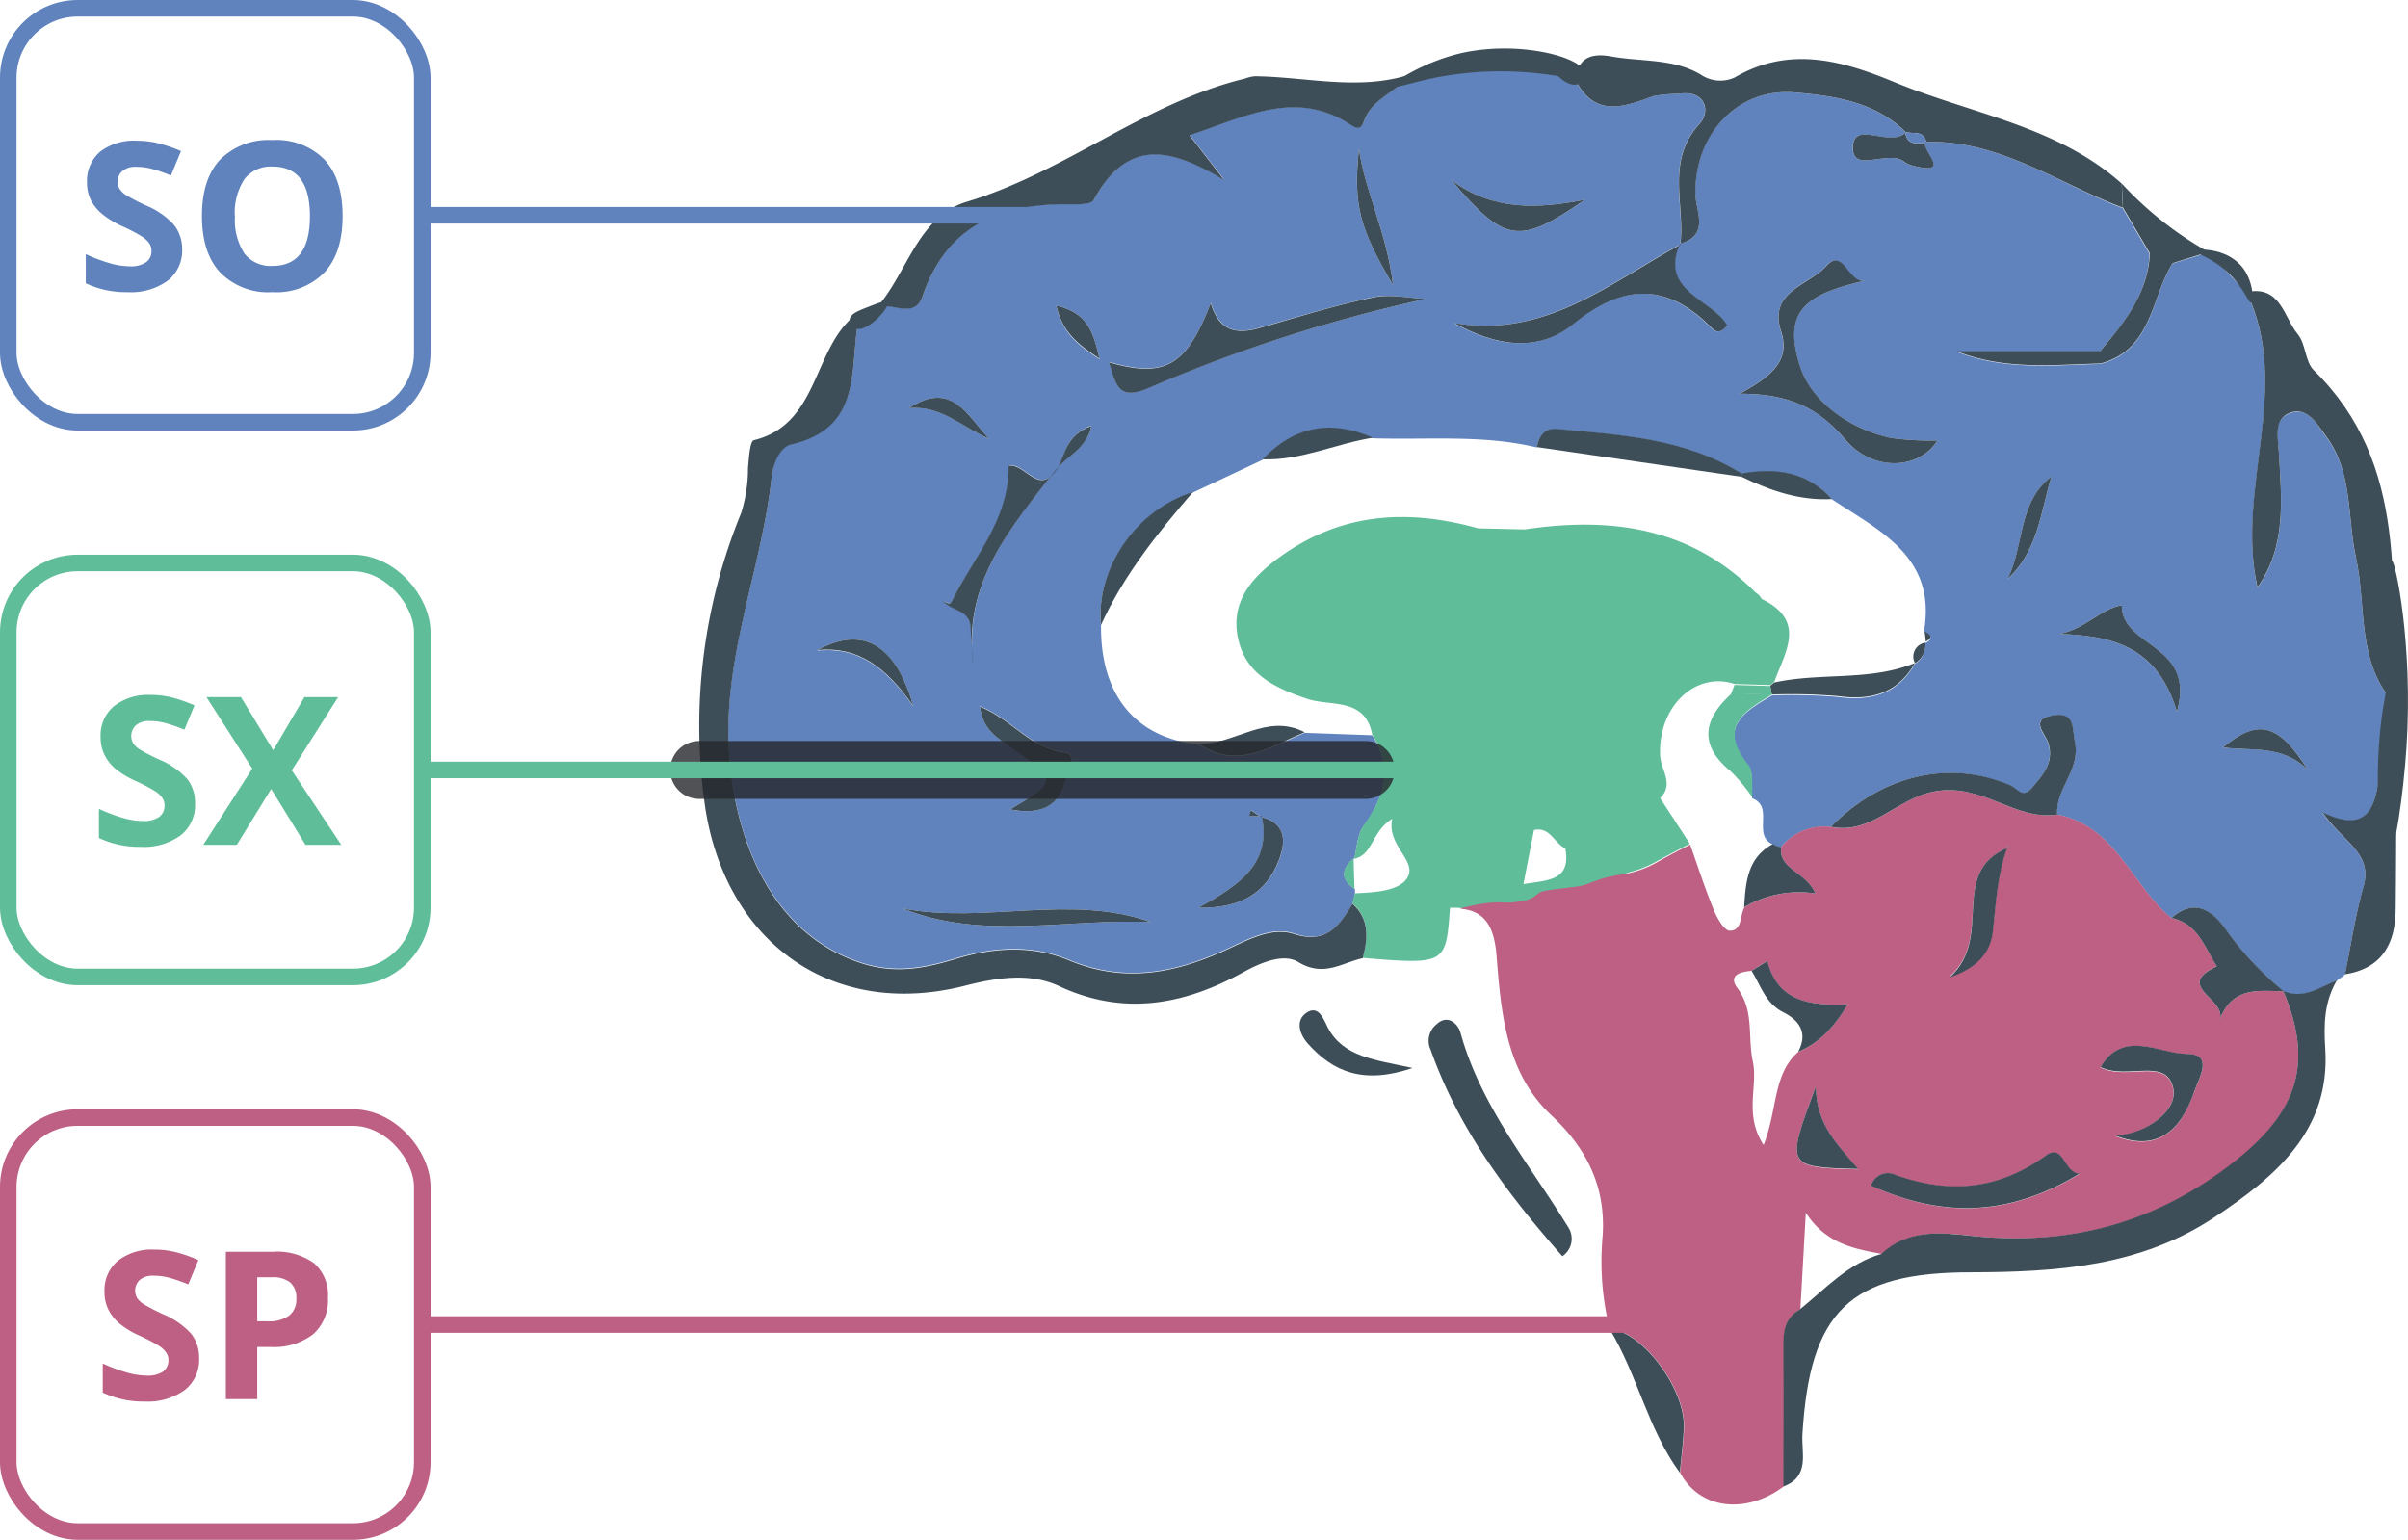 <svg id="Layer_1" data-name="Layer 1" xmlns="http://www.w3.org/2000/svg" width="290.83" height="185.99" viewBox="0 0 290.83 185.99"><defs><style>.cls-1{fill:#6083bd;}.cls-2{fill:#bd6083;}.cls-3{fill:#60bd9a;}.cls-4{fill:#3e4e58;}.cls-5,.cls-6,.cls-7,.cls-8{fill:none;}.cls-5{stroke:#6083bd;}.cls-5,.cls-6,.cls-7{stroke-miterlimit:10;stroke-width:2px;}.cls-6{stroke:#60bd9a;}.cls-7{stroke:#bd6083;}.cls-8{stroke:#26272c;stroke-linecap:round;stroke-linejoin:round;stroke-width:7px;opacity:0.8;}</style></defs><path class="cls-1" d="M289.33,85.14c0,2.37.05,4.74.08,7.11a2.69,2.69,0,0,0-2.22,2.56c-.53,3.36-1.81,5.71-6.68,3.35,2.37,3.52,6.12,4.82,4.94,9-1,3.45-1.51,7-2.23,10.57l-1,.73c-2.08.82-4,2.35-6.48,1.28l.07,0a38.33,38.33,0,0,1-6.63-6.94c-1.45-2.15-3.69-4.76-6.95-1.91-4.79-3.94-6.67-11.09-13.78-12.49-.25-3.13,2.85-5.43,2.13-8.72-.33-1.55.07-3.61-2.46-3.27-3.21.44-1.1,2.17-.72,3.48.67,2.31-.74,3.83-2.08,5.39-1.08,1.24-1.69,0-2.5-.37-7.33-3.21-15.57-1.31-21.72,5a6.67,6.67,0,0,0-6,2.44,1.67,1.67,0,0,1-1-.36c-2.51-1.11.23-4.54-2.47-5.56-.15-1.37.2-3.13-.53-4-3.7-4.58-.42-6.47,2.94-8.44a67.19,67.19,0,0,1,7.91.19c4,.54,7.23-.33,9.32-4l0,0a2.54,2.54,0,0,0,1.24-2.48h0c1.12-.58.62-1-.15-1.35,1.58-9-5.21-12.16-11.05-16-3-3.3-6.78-3.83-10.93-3.08-6.83-4.3-14.62-4.68-22.31-5.42-1.47-.14-2.22.8-2.45,2.2-6.53-1.58-13.18-.89-19.79-1.11-5.06-2.23-9.52-1.42-13.35,2.61l-8.39,3.94c-6.88,2.16-11.76,9.22-11.11,16.08-.08,8.41,4.2,13.6,11.84,14.35,4.64,3.1,8.63.3,12.75-1.4l8.16.29c2.59,4,1.48,7.49-1.06,11-.76,1.07-.77,2.67-1.13,4l0-.16c-1.52,1.29-1.69,2.55.11,3.75l0,.56-.29,1.21c-1.61,2.66-3.13,4.9-7.08,3.58-2.53-.84-5.28.55-7.68,1.68-6.32,3-12.58,4.37-19.45,1.52-4.41-1.84-9-1.63-13.76-.18-3.56,1.08-7.17,1.86-11.32.52-10.61-3.42-15.16-14.3-16-25C87.16,79.42,92,68.88,93.19,57.6c.19-1.74,1-3.7,2.38-4,9.25-2.13,6.76-10.12,8.35-16.07L106,37c1.82-.47,4.5,1.52,5.43-1.23,2.84-8.37,9-11.16,17.23-11.13,1.19,0,3.12.1,3.45-.52,4.26-7.85,9.77-6,15.76-2.4l-4.19-5.42c6.66-2.18,12.83-5.66,19.49-1.24,1,.68,1.29.32,1.63-.59,1-2.66,3.94-3.39,5.5-5.51,6.68.12,13.43-1.43,20,.78,2.35,4.49,5.8,3.18,9.35,1.88a16.57,16.57,0,0,1,3-.28c3.36-.55,3.94,2.14,2.63,3.58-4.17,4.53-1.76,9.74-2.35,14.61-8.55,4.64-16.36,11.37-27.33,9.49,4.93,2.76,10.08,3.62,14.33.16,6.11-5,11.41-5.07,16.87.55.42.42,1.1.56,1.75-.46-1.83-3.17-8.22-4.07-5.69-9.81,3.72-1.06,1.92-3.94,1.89-6.09-.12-7.17,5.08-12.79,12-12.2,4.8.42,9.69,1.11,13.4,4.8-1.86,2-6.35-1.58-6.38,1.87,0,3.16,4.27.18,6.2,1.7a3,3,0,0,0,1.12.49c4.84,1.24.82-2,1.45-2.89,8.92-.26,16,5,23.83,8l3.24,5.51c-.2,4.85-3.05,8.35-6,11.82H236.3c5.78,2.31,11.6,1.64,17.39,1.49,6.24-1.65,6.08-7.89,8.7-12.13l4.34-1.35,4.6,4.85C276.92,47,270,59,272.65,71c3.53-5,2.9-10.62,2.59-16.24-.09-1.74-.83-4.09,1.38-4.86s3.27,1.47,4.29,2.82c3.28,4.34,2.56,9.76,3.64,14.71C285.86,73.37,284.56,80.08,289.33,85.14Zm-137,13.54-1.25-.82-.21.71h1.53c1.21,5.67-2.6,8.31-7.65,11.06,5.29.11,8.19-1.9,9.68-5.61C155.24,102,155.55,99.46,152.31,98.68ZM127.62,56.76c-2.18,3.12-3.8-.88-5.76-.53.13,6.56-4.31,11.13-6.91,16.47-.29.6-1.37-.55-.86,0,1,1.09,3.15,1,3.19,3.19,0,1.53.22,3,.33,4.57-1.44-10,4.49-16.83,9.94-23.8,1.33-1.61,3.68-2.46,4.27-5.23C128.79,52.46,128.66,54.93,127.62,56.76Zm44.62-20.65c-2.15-.1-4.4-.63-6.44-.21-4.58,1-9.08,2.37-13.6,3.67-2.64.76-4.89.62-5.95-3-2.94,7.64-5.56,9.09-12.3,7.15.87,2.77,1,4.82,5.07,3A181.67,181.67,0,0,1,172.24,36.11ZM234,53.2a34.91,34.91,0,0,1-5.57-.29c-5.15-1.07-9.81-4.54-11.09-8.79-2-6.46.54-8.56,8-10.24-2.1.51-2.81-4-4.79-1.74s-7,3-5.46,7.88c1.07,3.31-.76,5.27-5,7.54,6.45,0,9.77,2,12.74,5.52C226.23,57,231.8,56.77,234,53.2ZM109,109.73c9.7,3.9,19.94,1.18,30,1.65C129.2,107.92,119,111.64,109,109.73ZM248.69,76.57c6.33.22,11.86,1.46,14.23,9.4,2.3-8.3-6.66-7.64-6.66-12.87C253.63,73.57,251.86,76,248.69,76.57ZM191.42,24.12c-5.65,1.11-11.09,1.38-16.11-2.35C181.8,29.4,183.48,29.61,191.42,24.12ZM122,97.77c2.93.58,5.59.08,6.56-3.17.35-1.16,1.57-3.59.13-3.73-4.19-.42-6.55-4.09-10.34-5.57.34,2.91,2.18,3.88,3.85,5C127.79,94.23,127.77,94.36,122,97.77ZM164.13,18c-.72,6.73.07,9.6,4.12,16.44C167.48,28,164.88,23.24,164.13,18ZM278.74,93c-3.59-5.7-6-6.19-10.27-2.72C271.82,90.74,275.67,89.89,278.74,93ZM119.47,53c-2.56-2.57-4.42-7.16-9.7-3.7C113.74,48.92,116.22,51.63,119.47,53Zm128.29,4.58c-4.06,3.11-3.26,8.3-5.28,12.36C246.08,66.65,246.46,61.94,247.76,57.56Zm-149,21c4.91-.46,8.23,2.06,11.54,6.73C108.15,77.71,104.09,75.58,98.75,78.52Zm28.82-41.6c.75,3.15,2.38,4.56,5.23,6.41C132,39.84,131.22,37.76,127.57,36.92Z"/><path class="cls-2" d="M275.76,119.69s0,0,0,0h.06Z"/><path class="cls-3" d="M212.77,72.35a2.05,2.05,0,0,0-.74-.78c-7.84-7.87-17.46-9.18-27.88-7.62l-5.62-.13c-8.4-2.35-16.39-1.94-23.79,3.34-3.61,2.57-6.27,5.65-5.15,10.22,1,4.12,4.47,5.76,8.38,7.06,2.73.9,6.93-.22,7.76,4.3,2.59,4,1.47,7.48-1.06,11-.76,1.07-.77,2.67-1.13,4,2.3-.47,2.09-3.29,4.61-4.84-.69,3.2,2.92,5,1.89,7-.87,1.73-4,1.9-6.4,2l-.3,1.21c2.09,1.89,1.88,4.19,1.24,6.59,10,.83,10.06.79,10.54-6v-.05h.42a6.63,6.63,0,0,1,1.31.09,64.68,64.68,0,0,0,10.81-1.53,50.56,50.56,0,0,0,9-2.81,13.44,13.44,0,0,0,3.66-1.49c1.24-.66,2.5-1.32,3.77-2l-3.58-5.5c1.72-1.71.08-3.42,0-5.11-.31-5.88,4.23-10.27,9-8.68l4.35.13.45-.42C215.55,78.82,218.26,75,212.77,72.35ZM184,106.79c.45-2.36.86-4.45,1.27-6.53,1.95-.44,2.45,1.61,3.78,2.21C189.79,106.43,186.93,106.3,184,106.79Z"/><path class="cls-3" d="M175.54,109.73v0h0Z"/><path class="cls-2" d="M275.77,119.73c-3,0-6.17-.66-7.74,3.57,1.19-2.57-5.64-4.1-.29-6.59-1.47-2.27-2.29-5.16-5.49-5.83-4.8-3.93-6.67-11.09-13.78-12.49-5.19.77-9.06-3.91-14.93-2.76-4.53.87-7.54,5.25-12.41,4.25a6.66,6.66,0,0,0-6,2.42c-.34,2.73,2.93,3,4.14,5.62a13.06,13.06,0,0,0-8.59,1.67c-.55,1-.26,2.86-1.77,2.82-.68,0-1.53-1.53-1.93-2.51-1.06-2.58-1.92-5.25-2.85-7.88-1.27.65-2.53,1.31-3.77,2a12.38,12.38,0,0,1-5.17,1.7l-.42.11a9.15,9.15,0,0,0-1.54.39c-.56.18-1.11.42-1.67.61a8.72,8.72,0,0,1-1.52.31c-1.1.14-2.22.26-3.32.44a2.15,2.15,0,0,0-.79.25c-.19.12-.36.27-.54.4a3,3,0,0,1-1.08.49c-.49.11-1,.21-1.51.27a12.07,12.07,0,0,1-1.7,0,15.32,15.32,0,0,0-3.16.37c-.36.08-.73.15-1.09.24a3.6,3.6,0,0,0-.5.16c3.16.26,4.15,2.39,4.41,5.83.54,6.9,1.18,14.05,6.6,19.12,4.36,4.08,6.59,8.71,6.2,14.59a33.83,33.83,0,0,0,.84,11.17c4,.38,9.18,7.24,9,12-.07,1.81-.32,3.6-.49,5.39,2.31,4.41,7.87,5.15,12.53,1.68,0-5.34.05-10.69,0-16,0-2.09-.21-4.15,2-5.4.21-3.61.41-7.22.66-11.67,2.37,3.72,5.79,4.38,9.24,5,3.16-3,7.07-2.6,10.83-2.19,11.92,1.3,22.48-1.58,31.94-9.07C277.54,134.21,279.42,128.34,275.77,119.73Zm-33.35-17.29a.24.24,0,0,1,0-.09c.1-.11.18-.22.27-.33l-.22.38-.08,0c-1.18,3.23-1.34,6.61-1.71,10-.23,2-1.23,4.25-5.26,5.62C240.88,113.19,235.29,105.51,242.42,102.44ZM213,138.31c-2.41-3.73-.65-7.06-1.3-10.09s.2-6.08-1.85-8.85c-1.19-1.61.39-2,1.69-2.1l1.9-1.19c1.24,4.91,5.17,5.45,9.74,5.21-1.73,2.88-3.51,4.7-6,5.77C214.09,129.79,214.71,134,213,138.31Zm6.29-7.06c.12,4.65,2.52,6.85,5.12,10C215.69,141,215.69,141,219.3,131.25Zm6.66,12a2.15,2.15,0,0,1,3-1.3c6.47,2.32,12.35,1.82,18.09-2.31,2.21-1.59,2.15,2,4.1,2.17C242.36,147.13,234.29,147,226,143.21Zm39-11.27c-1.63,4.75-4.52,7.19-9.47,5.24,3.82-.25,7.45-3.05,7-5.61-.72-4-5.57-1-8.8-2.68,2.74-4.64,7.19-1.61,10.46-1.6S265.59,130.18,265,131.94Z"/><path class="cls-4" d="M163.35,109.16c2.08,1.89,1.87,4.19,1.23,6.58-2.54.56-4.71,2.33-7.78.46-1.75-1.06-4.44,0-6.78,1.31-7,3.84-14.31,5.26-22.13,1.59-3.55-1.66-7.62-1-11.48,0-16.28,4.06-29-5.65-31.3-22a67.81,67.81,0,0,1,4.41-35.15,18,18,0,0,0,.82-5.39c.11-1.19.22-3.27.71-3.39,8.19-2,7-11.73,12.87-15.56-1.59,5.95.9,13.94-8.35,16.07-1.33.31-2.19,2.27-2.38,4-1.22,11.28-6,21.82-5.11,33.68.82,10.7,5.37,21.58,16,25,4.15,1.34,7.76.56,11.32-.52,4.75-1.45,9.35-1.66,13.76.18,6.87,2.85,13.13,1.46,19.45-1.52,2.4-1.13,5.15-2.52,7.68-1.68C160.22,114.06,161.74,111.82,163.35,109.16Z"/><path class="cls-4" d="M227.23,151.46c3.16-3,7.08-2.6,10.83-2.19,11.92,1.29,22.48-1.58,31.94-9.08,7.56-6,9.42-11.86,5.76-20.5,2.46,1.07,4.4-.46,6.48-1.28-1.51,2.6-1.6,5.2-1.4,8.3.62,9.81-5.95,15.38-13.34,20.29-9,6-19.08,6.65-29.43,6.68-14.75,0-19.47,4.74-20.38,19.55-.14,2.27.95,5.12-2.3,6.32,0-5.34.05-10.69,0-16,0-2.09-.21-4.15,2-5.4C220.48,155.66,223.21,152.6,227.23,151.46Z"/><path class="cls-4" d="M256.39,25.09c-7.84-2.94-14.91-8.21-23.83-7.95l.09.08c-.27-1.58-1.67-.95-2.56-1.31l.08.06c-3.71-3.69-8.6-4.38-13.4-4.8-6.89-.59-12.09,5-12,12.2,0,2.15,1.83,5-1.89,6.09l.07.07c.59-4.87-1.82-10.08,2.35-14.61,1.31-1.44.73-4.13-2.63-3.58a16.57,16.57,0,0,0-3,.28c-3.55,1.3-7,2.61-9.35-1.88.17-2.81,1.91-3.35,4.28-2.92,3.61.66,7.46.22,10.78,2.17a4.2,4.2,0,0,0,4.11.38c6.68-3.93,13.18-2,19.48.62,9.22,3.78,19.49,5.24,27.28,12.18C256.3,23.15,256.35,24.12,256.39,25.09Z"/><path class="cls-4" d="M170.29,9c-1.56,2.12-4.51,2.85-5.5,5.51-.34.91-.61,1.27-1.63.59-6.66-4.42-12.83-.94-19.49,1.24l4.19,5.42c-6-3.59-11.5-5.45-15.76,2.4-.33.62-2.26.53-3.45.52-8.18,0-14.39,2.76-17.23,11.13-.93,2.75-3.61.76-5.43,1.23,3.65-4.22,4.89-10.9,10.81-12.68,11.84-3.57,21.47-11.94,33.53-14.86a5.16,5.16,0,0,1,1.19-.29C157.78,9.27,164.05,11,170.29,9Z"/><path class="cls-4" d="M289.33,85.14c-4.77-5.06-3.47-11.77-4.78-17.76-1.08-4.95-.36-10.37-3.64-14.71-1-1.35-2.19-3.55-4.29-2.82s-1.47,3.12-1.38,4.86c.31,5.62.94,11.26-2.59,16.24-2.7-12,4.27-24-1.32-35.67,4.12-.86,4.48,3,6.17,5.07,1,1.19.89,3.33,1.95,4.37C291.14,56.18,288.65,71,289.33,85.14Z"/><path class="cls-4" d="M188.7,151.74c-6.62-7.5-12.53-15.37-15.91-24.94a2.54,2.54,0,0,1,.74-3.1c1.33-1.24,2.57,0,2.85,1,2.48,9,8.42,16,13.11,23.67A2.55,2.55,0,0,1,188.7,151.74Z"/><path class="cls-4" d="M283.22,117.68c.72-3.53,1.24-7.12,2.23-10.57,1.18-4.13-2.57-5.43-4.94-9,4.87,2.36,6.15,0,6.68-3.35a2.69,2.69,0,0,1,2.22-2.56c0,5.9,0,11.8-.07,17.7C289.29,114.05,287.63,117,283.22,117.68Z"/><path class="cls-4" d="M194.37,160.48c4,.38,9.18,7.24,9,12-.07,1.8-.32,3.6-.49,5.39C199,172.59,197.75,166,194.37,160.48Z"/><path class="cls-4" d="M170.61,129c-5.87,2-9.55.53-12.64-2.93-1.05-1.17-1.54-2.85-.15-3.76s2,.67,2.53,1.78C162.23,127.68,166,128,170.61,129Z"/><path class="cls-4" d="M172.24,36.11A181.67,181.67,0,0,0,139,46.76c-4,1.8-4.2-.25-5.07-3,6.74,1.94,9.36.49,12.3-7.15,1.06,3.6,3.31,3.74,5.95,3,4.52-1.3,9-2.7,13.6-3.67C167.84,35.48,170.09,36,172.24,36.11Z"/><path class="cls-4" d="M234,53.2c-2.23,3.57-7.8,3.81-11.15-.12-3-3.49-6.29-5.53-12.74-5.52,4.24-2.27,6.07-4.23,5-7.54-1.57-4.83,3.37-5.54,5.46-7.88s2.69,2.25,4.79,1.74c-7.48,1.68-10,3.78-8,10.24,1.28,4.25,5.94,7.72,11.09,8.79A34.91,34.91,0,0,0,234,53.2Z"/><path class="cls-4" d="M248.47,98.39c-5.19.78-9.06-3.91-14.93-2.77-4.52.88-7.55,5.25-12.41,4.25,6.14-6.28,14.38-8.18,21.71-5,.81.36,1.42,1.61,2.5.37,1.34-1.56,2.75-3.08,2.08-5.39-.38-1.31-2.49-3,.72-3.48,2.53-.34,2.13,1.72,2.46,3.27C251.32,93,248.22,95.26,248.47,98.39Z"/><path class="cls-4" d="M202.91,29.46c-2.53,5.74,3.86,6.64,5.69,9.81-.65,1-1.33.88-1.75.46-5.46-5.62-10.76-5.53-16.87-.55-4.25,3.46-9.4,2.6-14.33-.16,11,1.88,18.78-4.85,27.33-9.49Z"/><path class="cls-4" d="M127.56,56.69c-5.46,7-11.39,13.75-10,23.8-.11-1.52-.3-3-.33-4.57,0-2.22-2.22-2.1-3.19-3.19-.51-.58.57.57.86,0,2.6-5.34,7-9.91,6.91-16.47,2-.35,3.58,3.65,5.76.53Z"/><path class="cls-4" d="M109,109.73c10,1.91,20.24-1.81,30,1.65C128.9,110.91,118.66,113.63,109,109.73Z"/><path class="cls-4" d="M210.34,57.59,185.62,54c.23-1.4,1-2.34,2.45-2.2,7.69.74,15.48,1.12,22.31,5.42Z"/><path class="cls-4" d="M275.83,119.73c-3,0-6.22-.69-7.8,3.57,1.19-2.58-5.64-4.1-.29-6.58-1.48-2.28-2.29-5.17-5.49-5.84,3.26-2.85,5.5-.24,6.95,1.91A38.33,38.33,0,0,0,275.83,119.73Z"/><path class="cls-4" d="M248.69,76.57c3.17-.57,4.94-3,7.57-3.47,0,5.23,9,4.57,6.66,12.87C260.55,78,255,76.79,248.69,76.57Z"/><path class="cls-4" d="M191.42,24.12c-7.94,5.49-9.62,5.28-16.11-2.35C180.33,25.5,185.77,25.23,191.42,24.12Z"/><path class="cls-4" d="M122,97.77c5.74-3.41,5.76-3.54.2-7.42-1.67-1.17-3.51-2.14-3.85-5,3.79,1.48,6.15,5.15,10.34,5.57,1.44.14.22,2.57-.13,3.73C127.62,97.85,125,98.35,122,97.77Z"/><path class="cls-4" d="M164.13,18c.75,5.22,3.35,10,4.12,16.44C164.2,27.62,163.41,24.75,164.13,18Z"/><path class="cls-4" d="M144.09,59.42c-4.31,5-8.37,10.06-11.12,16.08C132.33,68.64,137.21,61.58,144.09,59.42Z"/><path class="cls-4" d="M278.74,93c-3.07-3.1-6.92-2.25-10.27-2.72C272.71,86.8,275.15,87.29,278.74,93Z"/><path class="cls-4" d="M214.28,82.44c5.61-1.24,11.55-.12,17-2.36-2.09,3.69-5.3,4.56-9.32,4a67.19,67.19,0,0,0-7.91-.19l-.1-.13-.15-.92Z"/><path class="cls-4" d="M266.72,30.43l-4.32,1.36c-2.63,4.24-2.47,10.46-8.7,12.12-5.8.15-11.62.82-17.41-1.49h17.36c2.93-3.47,5.78-7,6-11.82l-3.24-5.51-.15-2.92A42.48,42.48,0,0,0,266.72,30.43Z"/><path class="cls-4" d="M119.47,53c-3.25-1.35-5.73-4.06-9.7-3.7C115.05,45.82,116.91,50.41,119.47,53Z"/><path class="cls-3" d="M211.14,92.35c.73.9.38,2.67.53,4a21,21,0,0,0-2.59-3.14c-3.88-3.15-3.43-6.21-.05-9.34l4.95-.14.1.14C210.72,85.87,207.44,87.76,211.14,92.35Z"/><path class="cls-4" d="M152.31,98.68c3.24.78,2.93,3.27,2.1,5.35-1.49,3.71-4.39,5.72-9.68,5.61,5.05-2.75,8.86-5.39,7.65-11.06Z"/><path class="cls-4" d="M232.56,17.14c-.63.89,3.39,4.13-1.45,2.89a3,3,0,0,1-1.12-.49c-1.93-1.52-6.24,1.46-6.2-1.7,0-3.45,4.52.09,6.38-1.87l-.08-.06c.22,1.66,1.4,1.46,2.56,1.31Z"/><path class="cls-4" d="M247.76,57.56c-1.3,4.38-1.68,9.09-5.28,12.36C244.5,65.86,243.7,60.67,247.76,57.56Z"/><path class="cls-4" d="M210.65,109.59c.18-3,.39-6,3.48-7.64a1.72,1.72,0,0,0,1,.36c-.34,2.72,2.93,2.94,4.14,5.61A13.06,13.06,0,0,0,210.65,109.59Z"/><path class="cls-4" d="M98.75,78.52c5.34-2.94,9.4-.81,11.54,6.73C107,80.58,103.66,78.06,98.75,78.52Z"/><path class="cls-4" d="M210.34,57.59l0-.39c4.15-.75,7.93-.22,10.93,3.08C217.38,60.5,213.81,59.27,210.34,57.59Z"/><path class="cls-4" d="M165.83,52.87c-4.48.7-8.7,2.78-13.35,2.61C156.31,51.45,160.77,50.64,165.83,52.87Z"/><path class="cls-4" d="M144.82,89.85c4.31.1,8.18-3.78,12.75-1.4C153.45,90.15,149.46,93,144.82,89.85Z"/><path class="cls-4" d="M127.62,56.76c1-1.83,1.17-4.3,4.2-5.3-.59,2.77-2.94,3.62-4.26,5.23Z"/><path class="cls-4" d="M127.57,36.92c3.65.84,4.43,2.92,5.23,6.41C130,41.48,128.32,40.07,127.57,36.92Z"/><path class="cls-3" d="M163.49,103.64c0,1.25.07,2.5.11,3.75C161.8,106.19,162,104.93,163.49,103.64Z"/><path class="cls-4" d="M152.38,98.58h-1.53l.21-.71,1.25.82Z"/><path class="cls-4" d="M231.29,80.11a1.69,1.69,0,0,1,1.24-2.48A2.54,2.54,0,0,1,231.29,80.11Z"/><path class="cls-4" d="M232.58,77.5c0-.41-.09-.81-.14-1.21C233.13,76.62,233.58,77,232.58,77.5Z"/><path class="cls-4" d="M251.15,141.77c-8.79,5.35-16.86,5.19-25.19,1.44a2.15,2.15,0,0,1,3-1.29c6.46,2.3,12.35,1.81,18.09-2.32C249.26,138,249.2,141.58,251.15,141.77Z"/><path class="cls-4" d="M255.5,137.17c3.82-.24,7.45-3,7-5.6-.73-4-5.58-1.06-8.81-2.68,2.73-4.63,7.18-1.6,10.45-1.59s1.45,2.89.84,4.65C263.34,136.69,260.44,139.13,255.5,137.17Z"/><path class="cls-4" d="M217.17,127.05c1.23-2.28.15-3.81-1.81-4.79-2.14-1.07-2.7-3.21-3.81-5l1.91-1.18c1.23,4.9,5.16,5.45,9.73,5.21C221.46,124.17,219.68,126,217.17,127.05Z"/><path class="cls-4" d="M242.45,102.35c-1.21,3.26-1.37,6.68-1.74,10.09-.22,2-1.22,4.26-5.25,5.63,5.44-4.89-.2-12.62,7-15.67Z"/><path class="cls-4" d="M224.42,141.2c-8.74-.23-8.74-.23-5.12-9.95C219.42,135.9,221.81,138.09,224.42,141.2Z"/><path class="cls-4" d="M242.5,102.4l.22-.39-.27.34Z"/><path class="cls-1" d="M232.65,17.22c-1.16.15-2.34.35-2.56-1.31C231,16.27,232.38,15.64,232.65,17.22Z"/><path class="cls-3" d="M209.49,82.73l4.35.13c0,.31.09.61.14.92l-4.95.13C209.18,83.52,209.33,83.13,209.49,82.73Z"/><path class="cls-4" d="M288.3,82.51c-.33,2.55-.45,2.48-.7,4.56-1,8.2,0,16.25.82,16.28s1.87-7.61,2.23-13.11c.81-12.58-1.38-22.54-1.75-22.5S289.5,73.37,288.3,82.51Z"/><path class="cls-4" d="M265.18,30.34c-.1.31,2,.69,4.15,2.83,1.81,1.81,2.25,3.5,2.56,3.38s.32-2.76-1.27-4.51C268.7,29.92,265.3,30,265.18,30.34Z"/><path class="cls-4" d="M190.61,10.14c-1,.43-2.28-.8-2.42-.94a41.61,41.61,0,0,0-14.58.13c-3.09.61-5.49,1.48-5.62,1.16s3.79-3,8.61-4.1c7-1.52,14.62.54,14.81,2.46A1.41,1.41,0,0,1,190.61,10.14Z"/><path class="cls-4" d="M180.11,7.33"/><path class="cls-4" d="M103.29,39.66c1.44.63,4.27-2.62,3.93-3.17-.17-.28-1.17.12-2.38.59s-2.17.86-2.22,1.53A1.17,1.17,0,0,0,103.29,39.66Z"/><path class="cls-4" d="M104.93,37.31"/><rect class="cls-5" x="1" y="1" width="50" height="50" rx="8.38"/><path class="cls-1" d="M22,30.09a4.62,4.62,0,0,1-1.74,3.81,7.54,7.54,0,0,1-4.84,1.39,11.34,11.34,0,0,1-5.06-1.07V30.7a21,21,0,0,0,3.06,1.14,9.09,9.09,0,0,0,2.29.33,3.23,3.23,0,0,0,1.91-.48,1.6,1.6,0,0,0,.67-1.41,1.57,1.57,0,0,0-.3-.94,3.16,3.16,0,0,0-.86-.78,19.5,19.5,0,0,0-2.31-1.21,11.16,11.16,0,0,1-2.45-1.48A5.49,5.49,0,0,1,11,24.22a4.64,4.64,0,0,1-.49-2.2,4.62,4.62,0,0,1,1.61-3.72A6.68,6.68,0,0,1,16.56,17a10.48,10.48,0,0,1,2.66.33,19.41,19.41,0,0,1,2.64.92l-1.22,2.95a17.36,17.36,0,0,0-2.36-.82,7.36,7.36,0,0,0-1.84-.23,2.43,2.43,0,0,0-1.65.5,1.65,1.65,0,0,0-.57,1.3,1.67,1.67,0,0,0,.23.88,2.83,2.83,0,0,0,.74.72,25.68,25.68,0,0,0,2.4,1.25A9.35,9.35,0,0,1,21,27.15,4.65,4.65,0,0,1,22,30.09Z"/><path class="cls-1" d="M41.38,26.1q0,4.44-2.2,6.81a8.11,8.11,0,0,1-6.29,2.38,8.12,8.12,0,0,1-6.3-2.38q-2.2-2.37-2.2-6.83t2.2-6.81a8.28,8.28,0,0,1,6.32-2.35,8.11,8.11,0,0,1,6.29,2.37C40.66,20.87,41.38,23.14,41.38,26.1Zm-13,0a7.44,7.44,0,0,0,1.13,4.51,4,4,0,0,0,3.4,1.51q4.52,0,4.52-6t-4.5-6a4,4,0,0,0-3.41,1.52A7.46,7.46,0,0,0,28.36,26.1Z"/><path class="cls-3" d="M23.56,97.09a4.62,4.62,0,0,1-1.74,3.81A7.54,7.54,0,0,1,17,102.29a11.4,11.4,0,0,1-5.05-1.07V97.7A20.56,20.56,0,0,0,15,98.84a9.09,9.09,0,0,0,2.29.33,3.23,3.23,0,0,0,1.91-.48,1.62,1.62,0,0,0,.67-1.42,1.52,1.52,0,0,0-.3-.93,3.18,3.18,0,0,0-.86-.79,23.22,23.22,0,0,0-2.31-1.21,10.81,10.81,0,0,1-2.45-1.47,5.49,5.49,0,0,1-1.31-1.65,4.79,4.79,0,0,1-.49-2.2,4.6,4.6,0,0,1,1.61-3.72,6.69,6.69,0,0,1,4.44-1.36,10.46,10.46,0,0,1,2.65.33,18.24,18.24,0,0,1,2.64.93l-1.22,2.94a18.86,18.86,0,0,0-2.36-.82,7.79,7.79,0,0,0-1.84-.23,2.44,2.44,0,0,0-1.64.5,1.77,1.77,0,0,0-.35,2.18,2.55,2.55,0,0,0,.74.72,23.34,23.34,0,0,0,2.4,1.25,9.59,9.59,0,0,1,3.43,2.4A4.68,4.68,0,0,1,23.56,97.09Z"/><path class="cls-3" d="M41.22,102.05H36.9L32.75,95.3l-4.15,6.75H24.55l5.92-9.21L24.93,84.2H29.1L33,90.62l3.77-6.42h4.07l-5.6,8.85Z"/><rect class="cls-6" x="1" y="68" width="50" height="50" rx="8.38"/><path class="cls-2" d="M24.05,164.09a4.62,4.62,0,0,1-1.74,3.81,7.62,7.62,0,0,1-4.84,1.39,11.34,11.34,0,0,1-5.06-1.08V164.7a20.83,20.83,0,0,0,3.06,1.13,9.09,9.09,0,0,0,2.29.33,3.3,3.3,0,0,0,1.91-.47,1.65,1.65,0,0,0,.67-1.42,1.52,1.52,0,0,0-.3-.93,3,3,0,0,0-.86-.79,22.25,22.25,0,0,0-2.31-1.21,10.43,10.43,0,0,1-2.45-1.48,5.42,5.42,0,0,1-1.31-1.64,4.66,4.66,0,0,1-.49-2.2,4.6,4.6,0,0,1,1.61-3.72,6.63,6.63,0,0,1,4.43-1.36,10.48,10.48,0,0,1,2.66.33,18.24,18.24,0,0,1,2.64.93l-1.22,2.94a18.86,18.86,0,0,0-2.36-.82,7.86,7.86,0,0,0-1.84-.23,2.48,2.48,0,0,0-1.65.5,1.78,1.78,0,0,0-.34,2.18,2.55,2.55,0,0,0,.74.72,23.34,23.34,0,0,0,2.4,1.25,9.59,9.59,0,0,1,3.43,2.4A4.66,4.66,0,0,1,24.05,164.09Z"/><path class="cls-2" d="M39.61,156.76a5.47,5.47,0,0,1-1.8,4.41,7.69,7.69,0,0,1-5.12,1.53H31.07V169H27.28V151.2H33a7.6,7.6,0,0,1,4.94,1.39A5.11,5.11,0,0,1,39.61,156.76Zm-8.54,2.84h1.24a4.13,4.13,0,0,0,2.61-.69,2.41,2.41,0,0,0,.87-2,2.47,2.47,0,0,0-.73-2,3.4,3.4,0,0,0-2.27-.63H31.07Z"/><rect class="cls-7" x="1" y="134.99" width="50" height="50" rx="8.38"/><line class="cls-7" x1="51" y1="159.99" x2="206.33" y2="159.99"/><line class="cls-5" x1="51" y1="26" x2="154.96" y2="26"/><line class="cls-8" x1="84.44" y1="93" x2="164.94" y2="93"/><line class="cls-6" x1="51" y1="93" x2="186.58" y2="93"/></svg>